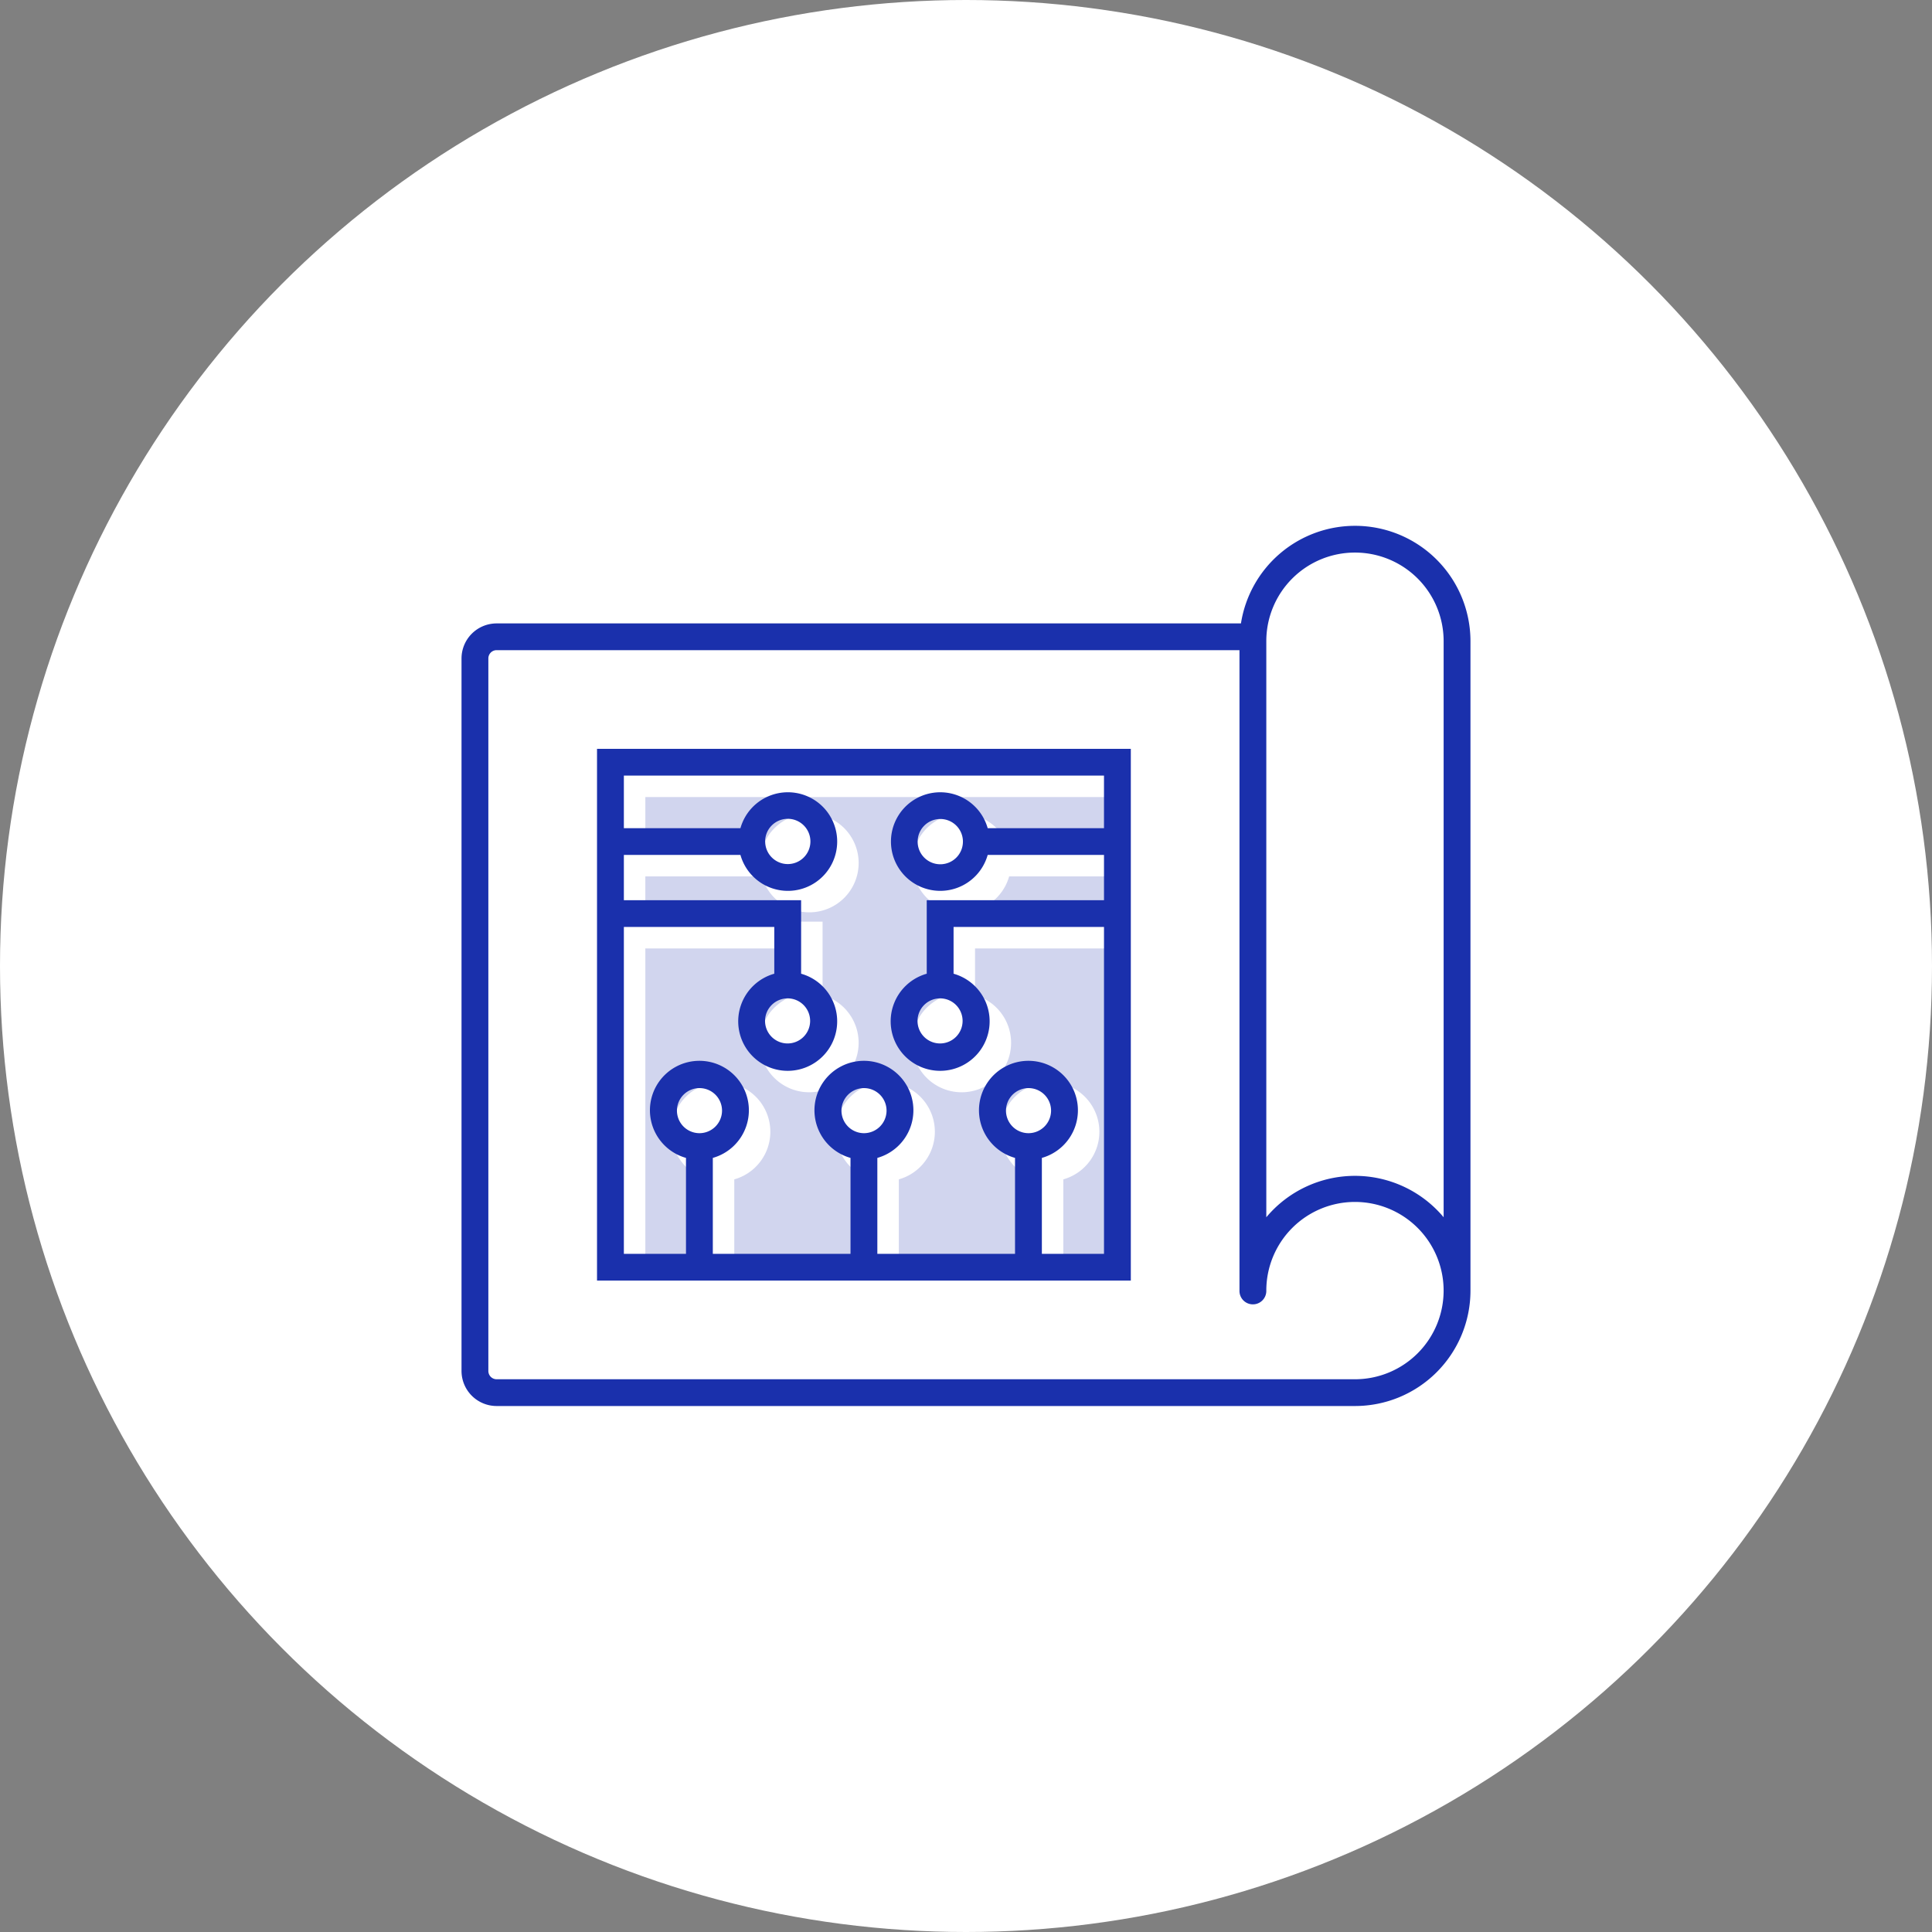<svg xmlns="http://www.w3.org/2000/svg" width="180" height="180" viewBox="0 0 180 180"><rect x="0" y="0" width="180" height="180" fill="#808080" stroke="none"/><g transform="translate(-10501 -3025)"><circle cx="90" cy="90" r="90" transform="translate(10501 3025)" fill="#fff"/><path d="M1409.856,1018.26v4.9H1399.02a4.593,4.593,0,1,0,0,2.493h10.837v4.216h-16.515v6.85a4.609,4.609,0,1,0,2.5,0v-4.357h14.015v30.457h-5.789v-8.94a4.609,4.609,0,1,0-2.5,0v8.94h-12.828v-8.94a4.609,4.609,0,1,0-2.5,0v8.94h-12.828v-8.94a4.609,4.609,0,1,0-2.5,0v8.94h-5.788v-30.457h14.014v4.357a4.609,4.609,0,1,0,2.5,0v-6.85h-16.514v-4.216h10.861a4.593,4.593,0,1,0,0-2.493h-10.861v-4.9Z" transform="translate(9196 2081)" fill="#1a30ac" opacity="0.2"/><path d="M1431.239,992.99a10.754,10.754,0,0,0-10.622,9.092h-69.346a3.27,3.27,0,0,0-3.272,3.26v66.393a3.27,3.27,0,0,0,3.272,3.26h79.968a10.753,10.753,0,0,0,10.761-10.72v-60.565A10.752,10.752,0,0,0,1431.239,992.99Zm0,2.492a8.254,8.254,0,0,1,8.261,8.227v53.7a10.773,10.773,0,0,0-16.521,0v-53.7A8.253,8.253,0,0,1,1431.239,995.482Zm0,77.02h-79.968a.771.771,0,0,1-.772-.768v-66.393a.77.77,0,0,1,.772-.767h69.208v59.7a1.25,1.25,0,0,0,2.5,0,8.26,8.26,0,1,1,8.26,8.228Z" transform="translate(9196 2081)" fill="#1a30ac"/><path d="M1360.623,1063.309h49.733v-49.542h-49.733Zm9.538-13.733a2.1,2.1,0,1,1,2.109-2.1A2.107,2.107,0,0,1,1370.161,1049.576Zm15.328,0a2.1,2.1,0,1,1,2.109-2.1A2.107,2.107,0,0,1,1385.489,1049.576Zm15.328,0a2.1,2.1,0,1,1,2.109-2.1A2.107,2.107,0,0,1,1400.817,1049.576Zm7.039-33.316v4.9H1397.02a4.592,4.592,0,1,0,0,2.493h10.837v4.216h-16.515v6.85a4.61,4.61,0,1,0,2.5,0v-4.357h14.015v30.457h-5.789v-8.94a4.609,4.609,0,1,0-2.5,0v8.94h-12.828v-8.94a4.609,4.609,0,1,0-2.5,0v8.94h-12.828v-8.94a4.609,4.609,0,1,0-2.5,0v8.94h-5.788v-30.457h14.014v4.357a4.61,4.61,0,1,0,2.5,0v-6.85h-16.514v-4.216h10.861a4.593,4.593,0,1,0,0-2.493h-10.861v-4.9Zm-13.143,6.144a2.109,2.109,0,1,1-2.109-2.1A2.106,2.106,0,0,1,1394.714,1022.4Zm-2.122,14.612a2.1,2.1,0,1,1-2.108,2.1A2.107,2.107,0,0,1,1392.592,1037.016Zm-14.205,0a2.1,2.1,0,1,1-2.108,2.1A2.107,2.107,0,0,1,1378.387,1037.016Zm-2.1-14.612a2.109,2.109,0,1,1,2.109,2.1A2.108,2.108,0,0,1,1376.29,1022.4Z" transform="translate(9196 2081)" fill="#1a30ac"/></g></svg>